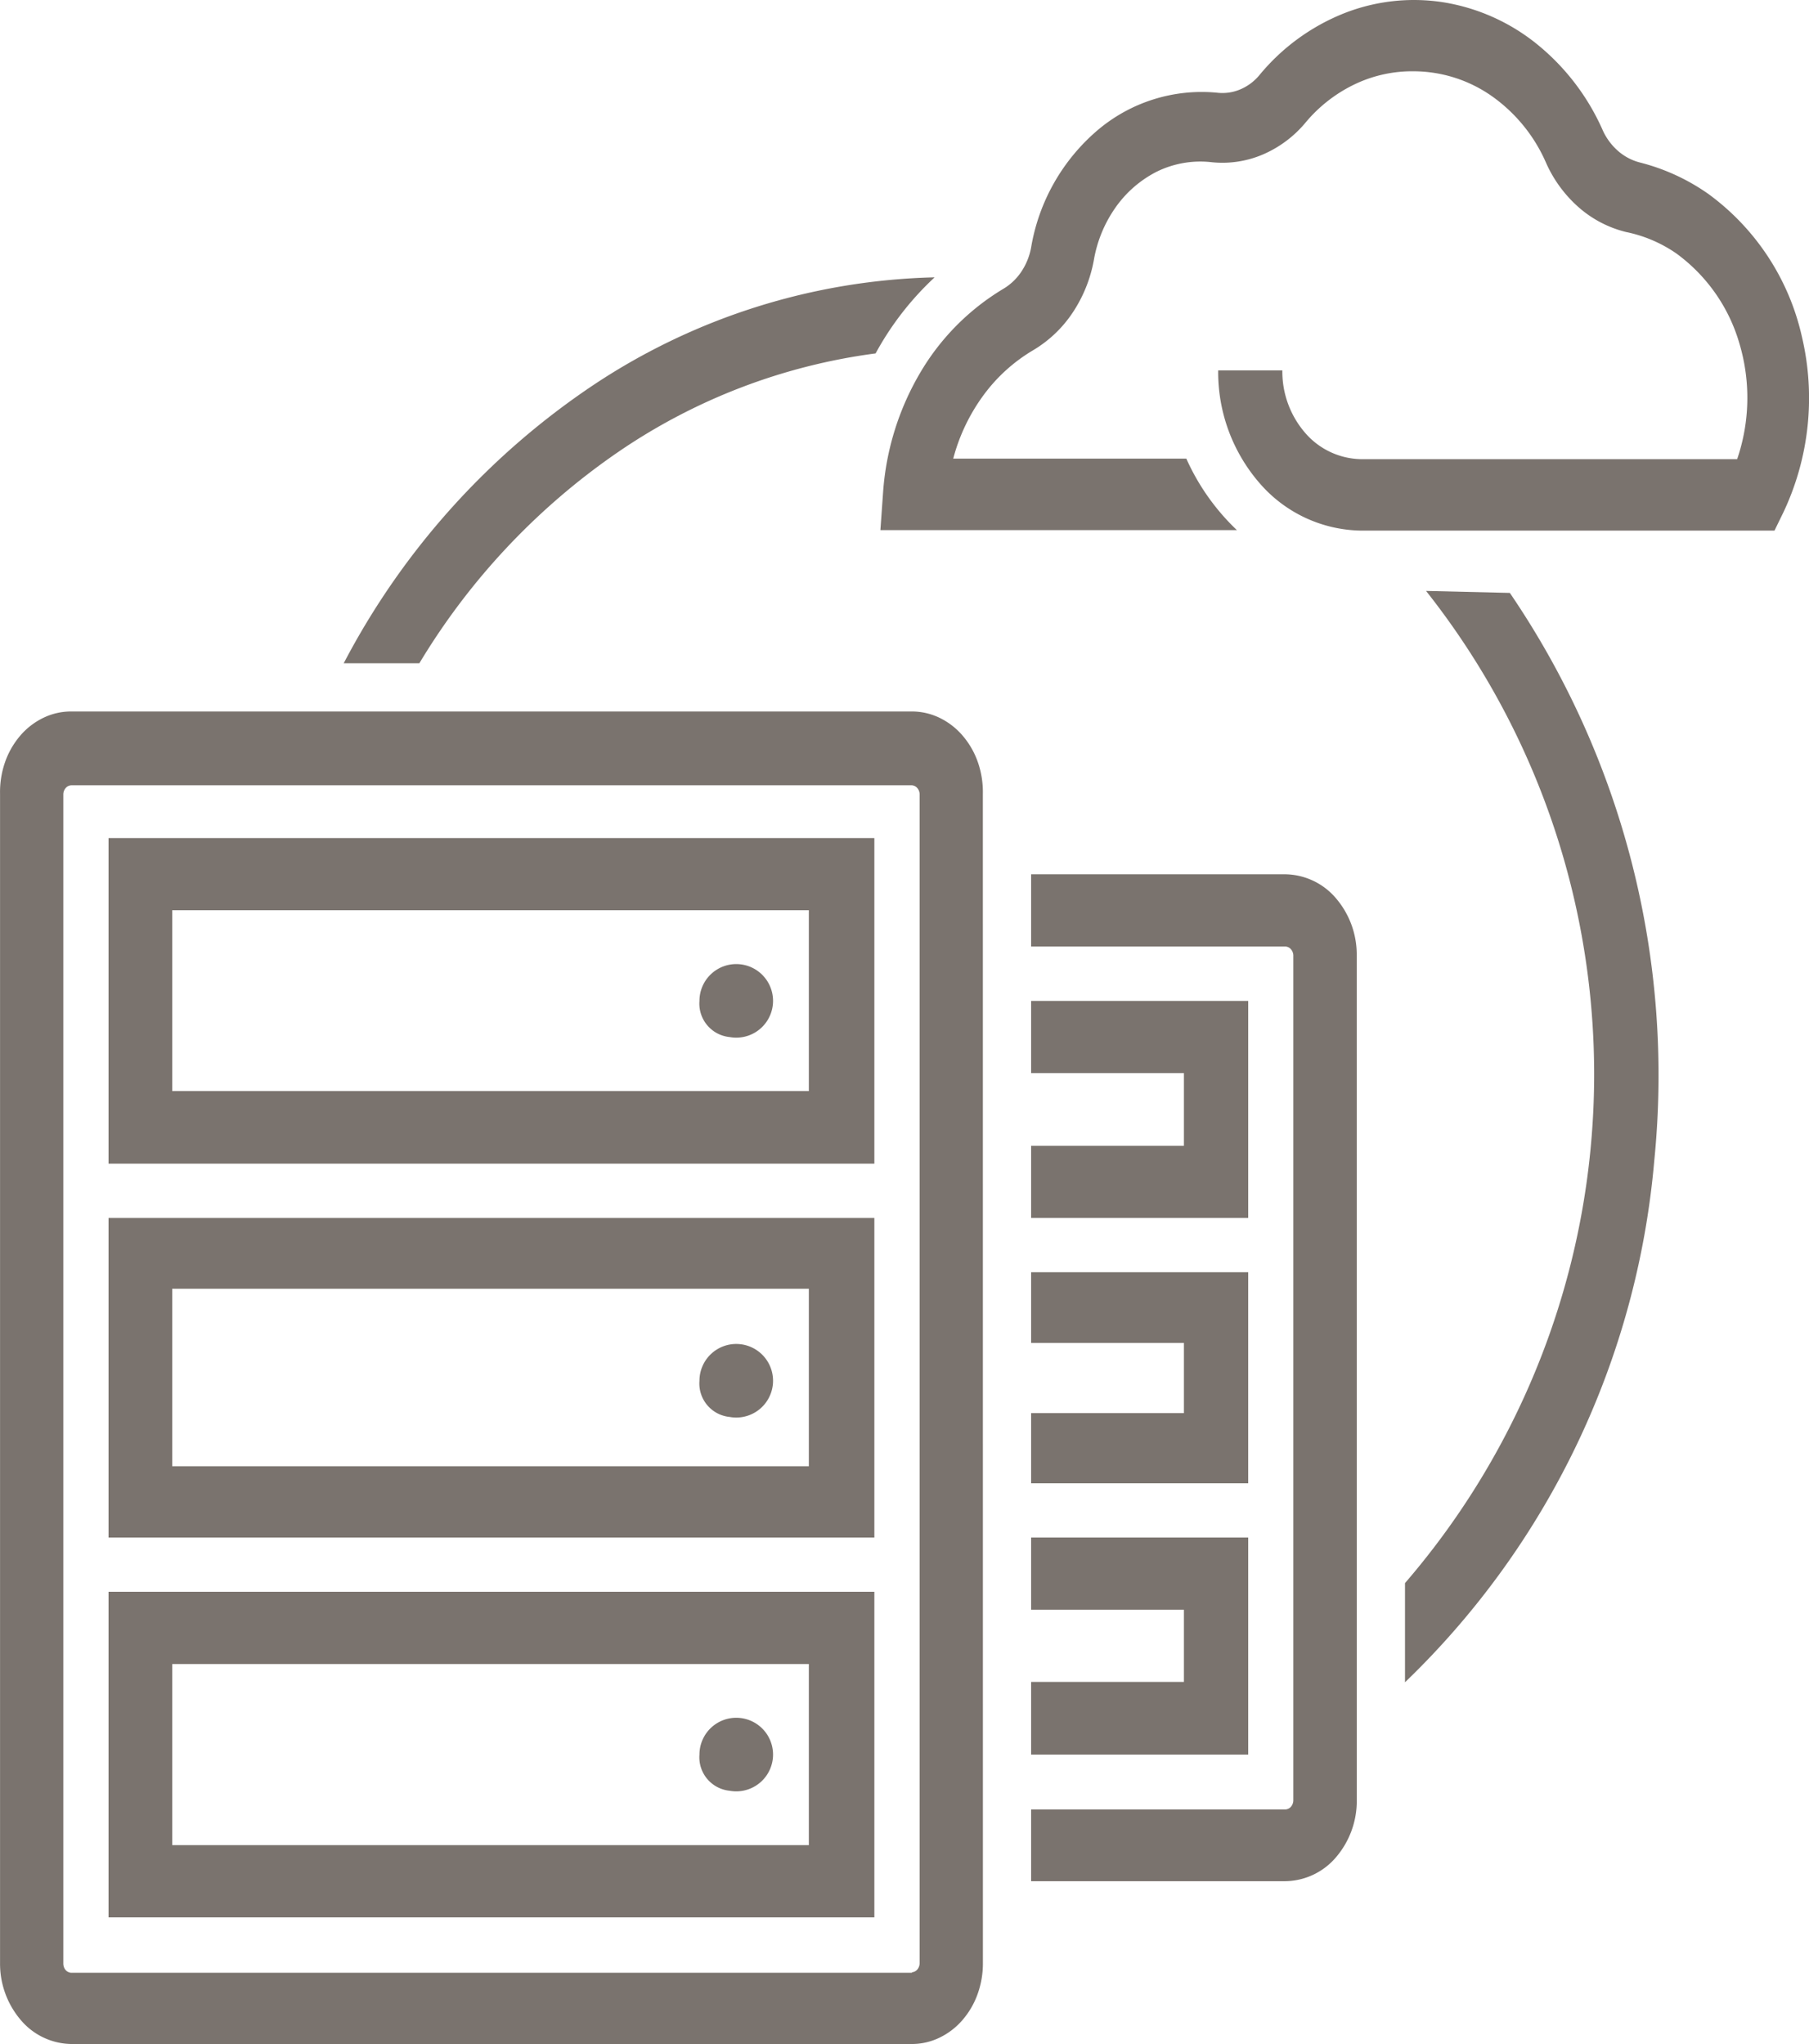 <svg xmlns="http://www.w3.org/2000/svg" viewBox="0 0 36.283 41"><path d="M8.411,13.304A13.691,13.691,0,0,1,12.392,9.071,11.875,11.875,0,0,1,17.562,7.089a5.978,5.978,0,0,1,1.184-1.526,12.893,12.893,0,0,0-6.808,2.136A15.159,15.159,0,0,0,6.894,13.304Z" style="fill:#7a736e;fill-rule:evenodd"/><path d="M28.602,11.853a15.626,15.626,0,0,1-.422,19.902v1.989A16.489,16.489,0,0,0,33.179,23.287a17.183,17.183,0,0,0-2.896-11.394Z" style="fill:#7a736e;fill-rule:evenodd"/><path d="M27.212,19.161a1.738,1.738,0,0,0-.421-1.148,1.356,1.356,0,0,0-1.015-.476H20.681v1.449H25.777a.154.154,0,0,1,.112.051.195.195,0,0,1,.051.124V36.11a.199.199,0,0,1-.048.131.156.156,0,0,1-.116.054H20.681v1.439H25.777a1.356,1.356,0,0,0,1.015-.475,1.739,1.739,0,0,0,.421-1.149Z" style="fill:#7a736e;fill-rule:evenodd"/><path d="M20.681,21.525h3.065v1.458h-3.065v1.448h4.354v-4.354h-4.354Z" style="fill:#7a736e;fill-rule:evenodd"/><path d="M20.681,28.345v1.408h4.354V25.519h-4.354V26.937h3.065v1.408Z" style="fill:#7a736e;fill-rule:evenodd"/><path d="M25.035,30.841h-4.354v1.448h3.065v1.448h-3.065v1.458h4.354Z" style="fill:#7a736e;fill-rule:evenodd"/><path d="M19.713,15.927a1.818,1.818,0,0,0-.097-.63,1.653,1.653,0,0,0-.306-.538,1.426,1.426,0,0,0-.466-.361,1.282,1.282,0,0,0-.553-.127H1.433a1.276,1.276,0,0,0-.556.124,1.43,1.43,0,0,0-.47.36,1.66,1.66,0,0,0-.308.539,1.822,1.822,0,0,0-.098.633v23.449a1.739,1.739,0,0,0,.42,1.148A1.351,1.351,0,0,0,1.433,41H18.29a1.274,1.274,0,0,0,.547-.124,1.42,1.42,0,0,0,.463-.352,1.636,1.636,0,0,0,.308-.527,1.814,1.814,0,0,0,.106-.621Zm-1.423,23.644H1.433a.146.146,0,0,1-.062-.014A.161.161,0,0,1,1.317,39.517a.198.198,0,0,1-.035-.06.212.212,0,0,1-.012-.071V15.927a.196.196,0,0,1,.051-.124.154.154,0,0,1,.112-.051H18.29a.155.155,0,0,1,.107.054.196.196,0,0,1,.048.121v23.449a.199.199,0,0,1-.044.127.157.157,0,0,1-.11.058Z" style="fill:#7a736e;fill-rule:evenodd"/><path d="M17.537,23.342V16.811H2.177v6.531ZM3.454,18.258H16.223v3.627H3.454Z" style="fill:#7a736e;fill-rule:evenodd"/><path d="M14.634,20.802a.738.738,0,1,0-.605-.726A.674.674,0,0,0,14.634,20.802Z" style="fill:#7a736e;fill-rule:evenodd"/><path d="M9.693,30.841h7.844V24.431H2.177v6.41ZM3.454,25.851H16.223v3.56H3.454Z" style="fill:#7a736e;fill-rule:evenodd"/><path d="M14.634,28.422a.738.738,0,1,0-.605-.726A.674.674,0,0,0,14.634,28.422Z" style="fill:#7a736e;fill-rule:evenodd"/><path d="M17.537,38.46v-6.531H2.177v6.531ZM3.454,33.378H16.223v3.633H3.454Z" style="fill:#7a736e;fill-rule:evenodd"/><path d="M14.634,35.92a.738.738,0,1,0-.605-.726A.674.674,0,0,0,14.634,35.92Z" style="fill:#7a736e;fill-rule:evenodd"/><path d="M34.267,3.892A4.163,4.163,0,0,0,32.898,3.261a1.066,1.066,0,0,1-.439-.228,1.213,1.213,0,0,1-.31-.413A4.616,4.616,0,0,0,30.841.897,3.998,3.998,0,0,0,28.963.048,3.819,3.819,0,0,0,26.947.271a4.22,4.22,0,0,0-1.692,1.242,1.01,1.01,0,0,1-.388.284.918.918,0,0,1-.461.062,3.228,3.228,0,0,0-2.399.759,3.952,3.952,0,0,0-1.327,2.352,1.283,1.283,0,0,1-.196.481,1.13,1.13,0,0,1-.361.343A4.788,4.788,0,0,0,18.452,7.484a5.475,5.475,0,0,0-.739,2.376l-.055.773H24.808a4.52,4.52,0,0,1-1.014-1.434H19.119a3.772,3.772,0,0,1,.605-1.269,3.349,3.349,0,0,1,1.001-.907,2.463,2.463,0,0,0,.79-.753,2.804,2.804,0,0,0,.425-1.057,2.592,2.592,0,0,1,.437-1.055,2.264,2.264,0,0,1,.823-.714,1.986,1.986,0,0,1,1.078-.193,2.066,2.066,0,0,0,1.044-.149,2.287,2.287,0,0,0,.873-.655,2.933,2.933,0,0,1,.986-.761,2.666,2.666,0,0,1,1.178-.256,2.739,2.739,0,0,1,1.558.495A3.197,3.197,0,0,1,31.007,3.261a2.578,2.578,0,0,0,.661.901,2.249,2.249,0,0,0,.946.492,2.733,2.733,0,0,1,1.004.427A3.408,3.408,0,0,1,34.891,6.903a3.805,3.805,0,0,1-.049,2.307H27.291a1.515,1.515,0,0,1-1.115-.529A1.879,1.879,0,0,1,25.72,7.43H24.433a3.396,3.396,0,0,0,.833,2.264,2.739,2.739,0,0,0,2.025.949h8.3l.183-.376a5.359,5.359,0,0,0,.366-3.516A4.864,4.864,0,0,0,34.267,3.892Z" style="fill:#7a736e;fill-rule:evenodd"/></svg>